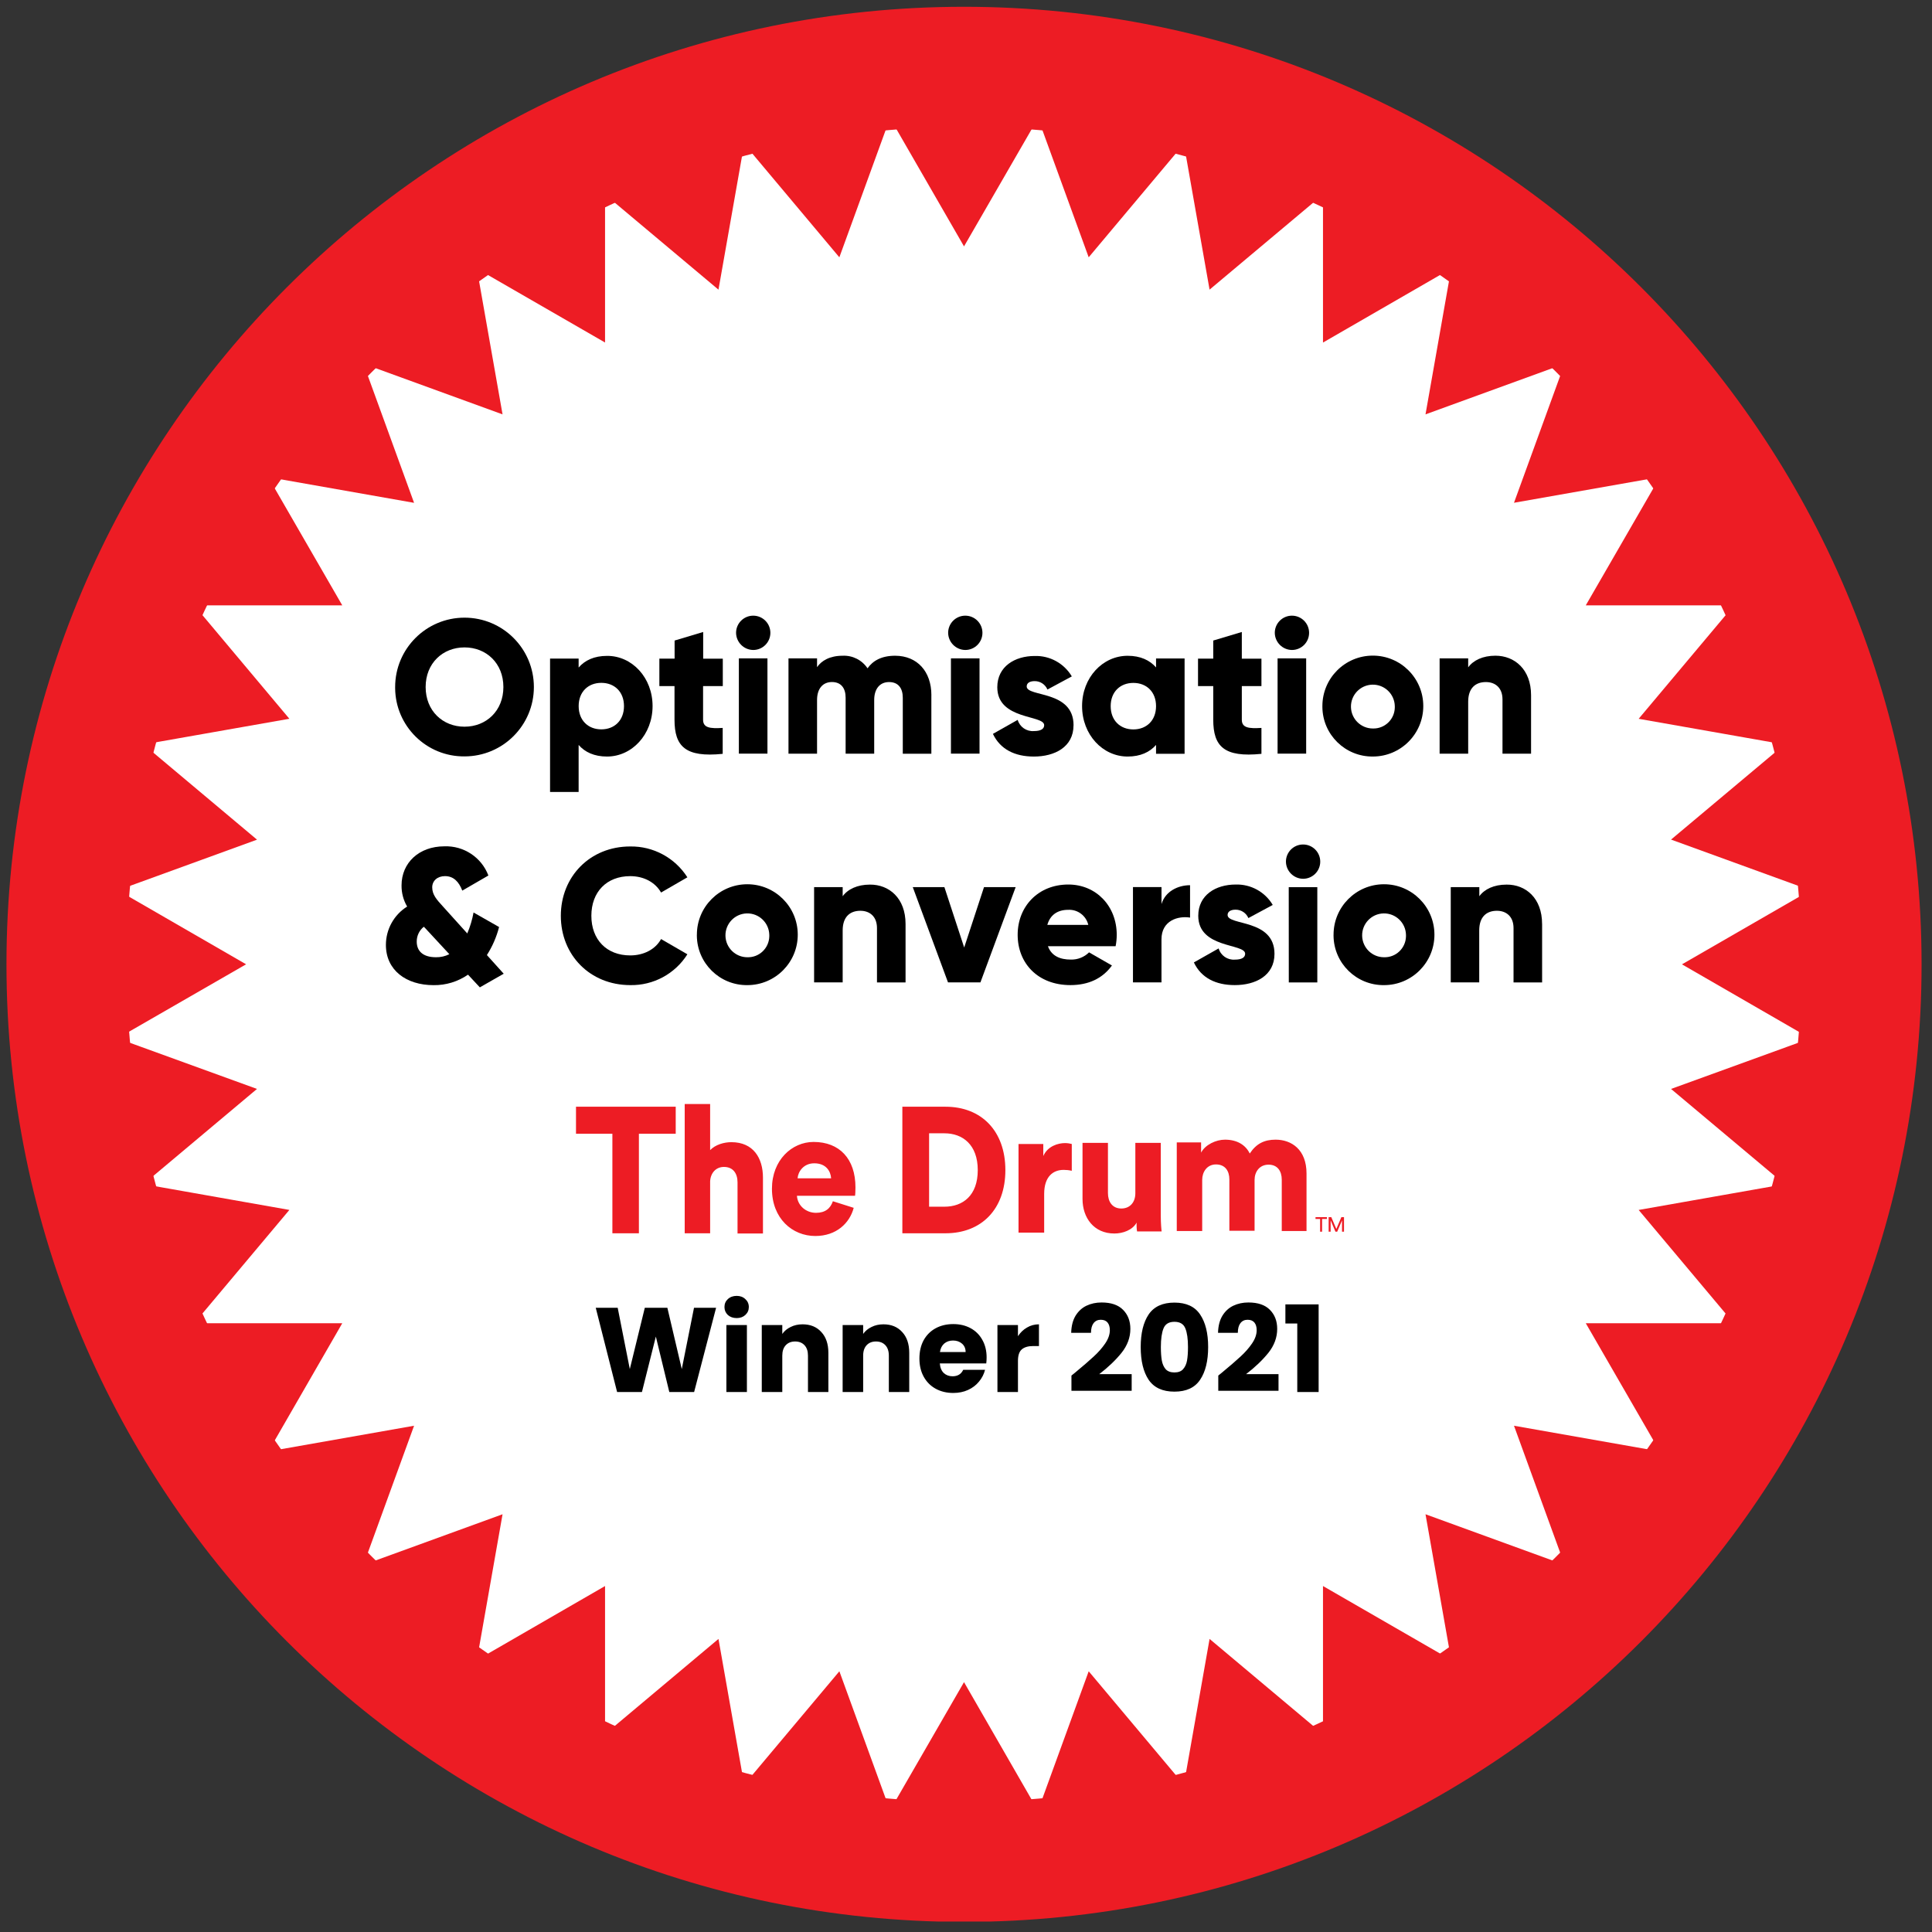 <?xml version="1.0" encoding="UTF-8"?>
<svg xmlns="http://www.w3.org/2000/svg" width="161" height="161" viewBox="0 0 161 161" fill="none">
  <rect x="0" y="0" width="161" height="161" fill="#333333" stroke="none"/>
  <g clip-path="url(#clip0_1756_1301)">
    <path d="M80.335 151.484C120.316 151.484 152.727 119.073 152.727 79.092C152.727 39.111 120.316 6.701 80.335 6.701C40.355 6.701 7.944 39.111 7.944 79.092C7.944 119.073 40.355 151.484 80.335 151.484Z" fill="white"></path>
    <path d="M90.724 21.441L100.43 9.874C100.953 9.25 100.871 8.318 100.247 7.793C100.049 7.625 99.81 7.516 99.554 7.47L87.206 5.292C86.401 5.152 85.634 5.691 85.494 6.498C85.451 6.752 85.474 7.013 85.56 7.254L90.724 21.441Z" fill="#ED1C24"></path>
    <path d="M100.797 24.136L112.364 14.433C112.988 13.908 113.07 12.976 112.547 12.352C112.379 12.154 112.163 12.001 111.917 11.912L100.137 7.624C99.371 7.345 98.523 7.739 98.243 8.505C98.155 8.749 98.132 9.013 98.175 9.27L100.797 24.136Z" fill="#ED1C24"></path>
    <path d="M110.249 28.546L123.323 20.999C124.029 20.59 124.273 19.686 123.864 18.98C123.735 18.757 123.547 18.569 123.323 18.44L112.465 12.169C111.76 11.76 110.856 12.004 110.447 12.71C110.32 12.931 110.252 13.182 110.249 13.438V28.546Z" fill="#ED1C24"></path>
    <path d="M118.792 34.531L132.978 29.367C133.745 29.088 134.141 28.24 133.862 27.473C133.773 27.229 133.621 27.014 133.423 26.846L123.819 18.788C123.194 18.263 122.262 18.344 121.737 18.968C121.569 19.169 121.458 19.408 121.412 19.664L118.792 34.531Z" fill="#ED1C24"></path>
    <path d="M126.166 41.898L141.035 39.275C141.84 39.133 142.375 38.367 142.233 37.564C142.187 37.31 142.076 37.069 141.911 36.871L133.85 27.267C133.327 26.643 132.393 26.559 131.768 27.084C131.57 27.252 131.418 27.468 131.329 27.712L126.166 41.898Z" fill="#ED1C24"></path>
    <path d="M132.149 50.445H147.244C148.059 50.445 148.722 49.785 148.724 48.97C148.724 48.711 148.656 48.455 148.526 48.229L142.256 37.371C141.847 36.665 140.943 36.421 140.237 36.83C140.014 36.96 139.826 37.148 139.697 37.371L132.149 50.445Z" fill="#ED1C24"></path>
    <path d="M136.555 59.9L151.419 62.52C152.224 62.662 152.988 62.123 153.13 61.321C153.176 61.065 153.153 60.803 153.064 60.56L148.779 48.785C148.499 48.018 147.651 47.622 146.885 47.901C146.641 47.99 146.425 48.143 146.258 48.341L136.555 59.9Z" fill="#ED1C24"></path>
    <path d="M139.254 69.965L153.451 75.126C154.215 75.408 155.063 75.014 155.345 74.25C155.434 74.004 155.459 73.74 155.411 73.481L153.235 61.135C153.096 60.33 152.329 59.795 151.524 59.934C151.268 59.98 151.026 60.092 150.828 60.259L139.254 69.965Z" fill="#ED1C24"></path>
    <path d="M140.164 80.362L153.238 87.909C153.944 88.318 154.848 88.074 155.257 87.368C155.384 87.148 155.452 86.896 155.455 86.64V74.091C155.45 73.276 154.782 72.618 153.967 72.624C153.711 72.624 153.459 72.695 153.238 72.822L140.164 80.362Z" fill="#ED1C24"></path>
    <path d="M139.254 90.745L150.818 100.448C151.443 100.973 152.375 100.894 152.9 100.27C153.068 100.072 153.179 99.831 153.225 99.574L155.401 87.226C155.535 86.421 154.989 85.659 154.185 85.528C153.938 85.487 153.687 85.51 153.451 85.591L139.254 90.745Z" fill="#ED1C24"></path>
    <path d="M136.555 100.829L146.258 112.392C146.781 113.017 147.715 113.101 148.339 112.575C148.537 112.408 148.69 112.192 148.779 111.948L153.067 100.166C153.346 99.399 152.95 98.551 152.183 98.272C151.939 98.183 151.678 98.16 151.421 98.206L136.555 100.829Z" fill="#ED1C24"></path>
    <path d="M132.149 110.27L139.697 123.344C140.105 124.05 141.009 124.293 141.715 123.885C141.938 123.755 142.126 123.567 142.256 123.344L148.526 112.486C148.935 111.78 148.691 110.876 147.985 110.468C147.76 110.338 147.506 110.27 147.244 110.27H132.149Z" fill="#ED1C24"></path>
    <path d="M126.166 118.811L131.329 132.999C131.609 133.766 132.456 134.162 133.223 133.883C133.467 133.794 133.683 133.642 133.85 133.444L141.911 123.837C142.434 123.213 142.352 122.281 141.728 121.755C141.53 121.588 141.291 121.479 141.035 121.433L126.166 118.811Z" fill="#ED1C24"></path>
    <path d="M118.792 126.188L121.412 141.057C121.555 141.862 122.321 142.397 123.124 142.255C123.38 142.209 123.619 142.098 123.819 141.93L133.423 133.872C134.048 133.349 134.131 132.415 133.606 131.79C133.438 131.592 133.223 131.44 132.979 131.351L118.792 126.188Z" fill="#ED1C24"></path>
    <path d="M110.249 132.169V147.267C110.254 148.082 110.922 148.74 111.737 148.735C111.993 148.735 112.244 148.664 112.465 148.537L123.323 142.268C124.029 141.86 124.273 140.956 123.864 140.25C123.735 140.027 123.547 139.839 123.323 139.709L110.249 132.169Z" fill="#ED1C24"></path>
    <path d="M100.798 136.577L98.176 151.446C98.036 152.251 98.574 153.017 99.382 153.157C99.636 153.2 99.897 153.177 100.138 153.091L111.918 148.808C112.685 148.531 113.081 147.684 112.804 146.917C112.715 146.673 112.563 146.455 112.365 146.287L100.798 136.577Z" fill="#ED1C24"></path>
    <path d="M90.725 139.273L85.561 153.462C85.281 154.229 85.677 155.076 86.444 155.356C86.688 155.445 86.949 155.467 87.206 155.422L99.554 153.244C100.359 153.101 100.895 152.335 100.752 151.532C100.707 151.279 100.595 151.037 100.43 150.839L90.725 139.273Z" fill="#ED1C24"></path>
    <path d="M80.335 140.179L72.787 153.256C72.379 153.961 72.622 154.865 73.328 155.274C73.549 155.401 73.8 155.469 74.057 155.472H86.593C87.408 155.467 88.065 154.799 88.06 153.984C88.06 153.728 87.989 153.477 87.862 153.256L80.335 140.179Z" fill="#ED1C24"></path>
    <path d="M69.948 139.273L60.242 150.837C59.719 151.461 59.8 152.393 60.425 152.919C60.623 153.086 60.861 153.195 61.118 153.241L73.466 155.419C74.271 155.561 75.035 155.023 75.177 154.221C75.223 153.965 75.2 153.703 75.111 153.459L69.948 139.273Z" fill="#ED1C24"></path>
    <path d="M59.873 136.577L48.307 146.282C47.68 146.805 47.596 147.737 48.117 148.364C48.284 148.567 48.505 148.719 48.754 148.808L60.533 153.091C61.303 153.37 62.151 152.972 62.43 152.202C62.519 151.959 62.542 151.7 62.496 151.446L59.873 136.577Z" fill="#ED1C24"></path>
    <path d="M50.421 132.169L37.347 139.72C36.641 140.128 36.398 141.032 36.806 141.738C36.936 141.961 37.124 142.149 37.347 142.279L48.205 148.554C48.911 148.963 49.815 148.719 50.223 148.014C50.35 147.793 50.419 147.541 50.421 147.285V132.169Z" fill="#ED1C24"></path>
    <path d="M41.88 126.188L27.693 131.351C26.927 131.631 26.53 132.478 26.81 133.245C26.899 133.489 27.051 133.705 27.249 133.872L36.853 141.93C37.477 142.456 38.409 142.377 38.935 141.752C39.102 141.554 39.214 141.313 39.26 141.057L41.88 126.188Z" fill="#ED1C24"></path>
    <path d="M34.506 118.811L19.637 121.433C18.832 121.575 18.297 122.342 18.439 123.144C18.485 123.398 18.596 123.639 18.761 123.837L26.822 133.444C27.345 134.068 28.279 134.152 28.904 133.627C29.102 133.459 29.254 133.243 29.343 132.999L34.506 118.811Z" fill="#ED1C24"></path>
    <path d="M28.522 110.27H13.427C12.612 110.275 11.954 110.942 11.96 111.757C11.96 112.014 12.031 112.265 12.158 112.486L18.428 123.344C18.837 124.05 19.741 124.293 20.446 123.885C20.67 123.755 20.858 123.567 20.987 123.344L28.522 110.27Z" fill="#ED1C24"></path>
    <path d="M24.114 100.827L9.25 98.199C8.445 98.057 7.681 98.595 7.539 99.397C7.493 99.654 7.516 99.915 7.605 100.159L11.893 111.941C12.172 112.708 13.02 113.104 13.787 112.825C14.031 112.736 14.246 112.583 14.414 112.385L24.114 100.827Z" fill="#ED1C24"></path>
    <path d="M21.416 90.744L7.22 85.59C6.453 85.311 5.605 85.707 5.326 86.474C5.237 86.717 5.214 86.979 5.26 87.235L7.435 99.583C7.578 100.388 8.344 100.924 9.147 100.782C9.403 100.736 9.642 100.624 9.842 100.457L21.416 90.744Z" fill="#ED1C24"></path>
    <path d="M20.508 80.358L7.434 72.808C6.728 72.399 5.824 72.643 5.415 73.349C5.288 73.569 5.22 73.821 5.217 74.077V86.616C5.222 87.431 5.89 88.088 6.705 88.083C6.961 88.083 7.213 88.012 7.434 87.885L20.508 80.358Z" fill="#ED1C24"></path>
    <path d="M21.418 69.972L9.854 60.266C9.23 59.741 8.298 59.822 7.772 60.446C7.605 60.647 7.493 60.886 7.447 61.142L5.272 73.488C5.127 74.29 5.66 75.057 6.462 75.199C6.719 75.245 6.985 75.222 7.232 75.133L21.418 69.972Z" fill="#ED1C24"></path>
    <path d="M24.114 59.897L14.411 48.33C13.886 47.706 12.954 47.627 12.329 48.152C12.129 48.32 11.979 48.538 11.89 48.782L7.602 60.564C7.328 61.334 7.729 62.179 8.496 62.453C8.737 62.539 8.996 62.562 9.25 62.517L24.114 59.897Z" fill="#ED1C24"></path>
    <path d="M28.522 50.445L20.975 37.371C20.566 36.665 19.662 36.421 18.956 36.83C18.733 36.96 18.545 37.148 18.416 37.371L12.145 48.229C11.736 48.935 11.98 49.839 12.686 50.247C12.907 50.374 13.158 50.443 13.415 50.445H28.522Z" fill="#ED1C24"></path>
    <path d="M34.506 41.903L29.342 27.712C29.063 26.945 28.215 26.549 27.448 26.828C27.204 26.917 26.989 27.07 26.821 27.267L18.761 36.877C18.238 37.501 18.319 38.433 18.943 38.958C19.141 39.126 19.38 39.235 19.637 39.281L34.506 41.903Z" fill="#ED1C24"></path>
    <path d="M41.879 34.531L39.259 19.664C39.12 18.86 38.353 18.324 37.548 18.463C37.292 18.509 37.051 18.621 36.853 18.788L27.249 26.846C26.624 27.369 26.54 28.304 27.066 28.928C27.233 29.126 27.449 29.279 27.693 29.367L41.879 34.531Z" fill="#ED1C24"></path>
    <path d="M50.421 28.543V13.445C50.416 12.63 49.749 11.973 48.934 11.978C48.677 11.978 48.426 12.049 48.205 12.176L37.347 18.447C36.641 18.855 36.398 19.759 36.806 20.465C36.936 20.688 37.124 20.876 37.347 21.006L50.421 28.543Z" fill="#ED1C24"></path>
    <path d="M59.873 24.138L62.495 9.271C62.637 8.466 62.102 7.702 61.297 7.558C61.04 7.512 60.776 7.535 60.533 7.626L48.753 11.914C47.986 12.191 47.59 13.039 47.867 13.805C47.956 14.049 48.108 14.267 48.306 14.435L59.873 24.138Z" fill="#ED1C24"></path>
    <path d="M69.946 21.442L75.11 7.255C75.389 6.486 74.991 5.638 74.222 5.359C73.978 5.27 73.719 5.247 73.465 5.293L61.117 7.471C60.312 7.613 59.776 8.38 59.918 9.182C59.964 9.436 60.076 9.677 60.241 9.875L69.946 21.442Z" fill="#ED1C24"></path>
    <path d="M80.335 20.532L87.883 7.458C88.291 6.752 88.048 5.848 87.342 5.439C87.121 5.312 86.87 5.244 86.613 5.241H74.067C73.252 5.246 72.595 5.914 72.6 6.729C72.6 6.985 72.671 7.237 72.798 7.458L80.335 20.532Z" fill="#ED1C24"></path>
    <path d="M80.335 155.157C121.643 155.157 155.131 121.669 155.131 80.361C155.131 39.052 121.643 5.565 80.335 5.565C39.026 5.565 5.539 39.052 5.539 80.361C5.539 121.669 39.026 155.157 80.335 155.157Z" stroke="#ED1C24" stroke-width="10" stroke-miterlimit="10"></path>
    <path d="M32.929 57.252C32.929 54.061 35.516 51.472 38.709 51.472C41.903 51.472 44.49 54.059 44.49 57.252C44.49 60.446 41.903 63.033 38.709 63.033C35.544 63.061 32.957 60.517 32.929 57.351C32.929 57.318 32.929 57.285 32.929 57.252ZM41.949 57.252C41.949 55.267 40.52 53.95 38.709 53.95C36.899 53.95 35.47 55.267 35.47 57.252C35.47 59.238 36.897 60.558 38.709 60.558C40.522 60.558 41.949 59.238 41.949 57.252Z" fill="black"></path>
    <path d="M54.381 58.841C54.381 61.207 52.667 63.045 50.585 63.045C49.522 63.045 48.742 62.679 48.219 62.078V65.997H45.838V54.88H48.219V55.627C48.742 55.025 49.519 54.657 50.585 54.657C52.667 54.644 54.381 56.467 54.381 58.838V58.841ZM51.999 58.841C51.999 57.65 51.205 56.904 50.111 56.904C49.016 56.904 48.222 57.647 48.222 58.841C48.222 60.034 49.016 60.78 50.111 60.78C51.205 60.78 51.999 60.034 51.999 58.841Z" fill="black"></path>
    <path d="M58.59 57.174V59.977C58.59 60.66 59.179 60.723 60.225 60.66V62.82C57.115 63.137 56.209 62.2 56.209 59.977V57.174H54.947V54.886H56.217V53.378L58.598 52.665V54.889H60.233V57.176H58.588L58.59 57.174Z" fill="black"></path>
    <path d="M61.339 52.736C61.339 51.946 61.979 51.306 62.768 51.306C63.558 51.306 64.198 51.946 64.198 52.736C64.198 53.525 63.558 54.165 62.768 54.165C61.984 54.157 61.349 53.52 61.339 52.736ZM61.572 54.863H63.954V62.804H61.572V54.863Z" fill="black"></path>
    <path d="M77.613 57.938V62.812H75.232V58.141C75.232 57.346 74.851 56.838 74.089 56.838C73.328 56.838 72.85 57.394 72.85 58.334V62.809H70.469V58.138C70.469 57.344 70.088 56.836 69.327 56.836C68.565 56.836 68.088 57.392 68.088 58.331V62.807H65.707V54.866H68.088V55.597C68.453 55.059 69.152 54.645 70.215 54.645C71.046 54.604 71.835 55.003 72.294 55.693C72.741 55.059 73.462 54.645 74.597 54.645C76.433 54.65 77.616 55.952 77.616 57.938H77.613Z" fill="black"></path>
    <path d="M79.012 52.736C79.012 51.946 79.651 51.306 80.441 51.306C81.231 51.306 81.87 51.946 81.87 52.736C81.87 53.525 81.231 54.165 80.441 54.165C79.657 54.157 79.022 53.52 79.012 52.736ZM79.245 54.863H81.627V62.804H79.245V54.863Z" fill="black"></path>
    <path d="M89.46 60.441C89.46 62.266 87.871 63.046 86.157 63.046C84.568 63.046 83.355 62.444 82.743 61.157L84.807 59.989C84.979 60.581 85.543 60.969 86.157 60.923C86.728 60.923 87.015 60.748 87.015 60.431C87.015 59.557 83.108 60.02 83.108 57.27C83.108 55.539 84.571 54.665 86.221 54.665C87.485 54.625 88.671 55.277 89.318 56.366L87.287 57.461C87.104 57.034 86.685 56.757 86.223 56.76C85.809 56.76 85.558 56.92 85.558 57.204C85.558 58.105 89.463 57.491 89.463 60.441H89.46Z" fill="black"></path>
    <path d="M98.716 54.873V62.814H96.337V62.078C95.812 62.679 95.035 63.045 93.969 63.045C91.889 63.045 90.173 61.22 90.173 58.841C90.173 56.462 91.889 54.649 93.969 54.649C95.032 54.649 95.812 55.015 96.337 55.619V54.873H98.716ZM96.337 58.846C96.337 57.655 95.543 56.909 94.446 56.909C93.349 56.909 92.557 57.653 92.557 58.846C92.557 60.039 93.352 60.785 94.446 60.785C95.54 60.785 96.337 60.039 96.337 58.846Z" fill="black"></path>
    <path d="M103.485 57.174V59.977C103.485 60.66 104.072 60.723 105.12 60.66V62.82C102.008 63.137 101.104 62.2 101.104 59.977V57.174H99.835V54.886H101.104V53.378L103.485 52.665V54.889H105.12V57.176H103.485V57.174Z" fill="black"></path>
    <path d="M106.232 52.736C106.232 51.946 106.872 51.306 107.661 51.306C108.451 51.306 109.091 51.946 109.091 52.736C109.091 53.525 108.451 54.165 107.661 54.165C106.877 54.157 106.242 53.52 106.232 52.736ZM106.465 54.863H108.847V62.804H106.465V54.863Z" fill="black"></path>
    <path d="M110.199 58.839C110.199 56.519 112.08 54.635 114.403 54.635C116.726 54.635 118.607 56.516 118.607 58.839C118.607 61.162 116.726 63.044 114.403 63.044C112.105 63.066 110.222 61.223 110.199 58.923C110.199 58.895 110.199 58.867 110.199 58.839ZM116.233 58.839C116.21 57.831 115.373 57.032 114.365 57.055C113.357 57.078 112.557 57.915 112.58 58.923C112.603 59.916 113.413 60.708 114.405 60.708C115.388 60.736 116.205 59.962 116.233 58.979C116.233 58.933 116.233 58.888 116.233 58.839Z" fill="black"></path>
    <path d="M127.589 57.935V62.809H125.208V58.283C125.208 57.3 124.588 56.838 123.824 56.838C122.951 56.838 122.349 57.348 122.349 58.473V62.807H119.968V54.865H122.349V55.612C122.778 55.023 123.57 54.642 124.619 54.642C126.223 54.642 127.589 55.79 127.589 57.932V57.935Z" fill="black"></path>
    <path d="M39.986 82.279L39.001 81.222C38.158 81.804 37.153 82.111 36.13 82.096C33.842 82.096 32.159 80.842 32.159 78.747C32.157 77.445 32.827 76.237 33.929 75.546C33.614 75.013 33.454 74.401 33.462 73.781C33.462 71.913 34.906 70.527 37.033 70.527C38.651 70.469 40.126 71.446 40.699 72.959L38.524 74.218C38.239 73.472 37.793 73.01 37.082 73.01C36.447 73.01 36.018 73.406 36.018 73.944C36.018 74.564 36.399 74.977 36.891 75.516L38.94 77.788C39.176 77.227 39.354 76.64 39.463 76.041L41.59 77.252C41.377 78.08 41.035 78.867 40.575 79.588L41.976 81.144L39.989 82.279H39.986ZM37.445 79.516L35.414 77.323L35.317 77.229C34.942 77.529 34.723 77.986 34.728 78.468C34.728 79.214 35.196 79.77 36.333 79.77C36.719 79.778 37.099 79.689 37.445 79.516Z" fill="black"></path>
    <path d="M46.736 76.32C46.736 73.05 49.166 70.539 52.517 70.539C54.444 70.509 56.246 71.484 57.282 73.109L55.089 74.378C54.599 73.52 53.647 73.012 52.52 73.012C50.552 73.012 49.28 74.33 49.28 76.315C49.28 78.3 50.55 79.618 52.52 79.618C53.647 79.618 54.622 79.11 55.089 78.254L57.282 79.524C56.254 81.156 54.446 82.129 52.517 82.093C49.166 82.088 46.736 79.59 46.736 76.32Z" fill="black"></path>
    <path d="M58.074 77.902C58.066 75.582 59.945 73.693 62.265 73.688C64.586 73.68 66.475 75.559 66.48 77.879C66.487 80.2 64.609 82.089 62.288 82.094H62.275C59.978 82.117 58.094 80.273 58.071 77.973C58.071 77.948 58.071 77.925 58.071 77.9L58.074 77.902ZM64.108 77.902C64.085 76.894 63.248 76.095 62.24 76.118C61.232 76.14 60.432 76.978 60.455 77.986C60.478 78.979 61.288 79.771 62.281 79.771C63.263 79.799 64.08 79.024 64.108 78.042C64.108 77.996 64.108 77.951 64.108 77.902Z" fill="black"></path>
    <path d="M75.463 76.994V81.869H73.082V77.342C73.082 76.36 72.462 75.898 71.698 75.898C70.827 75.898 70.223 76.408 70.223 77.533V81.866H67.842V73.925H70.223V74.687C70.652 74.098 71.447 73.717 72.493 73.717C74.097 73.704 75.463 74.849 75.463 76.994Z" fill="black"></path>
    <path d="M84.639 73.925L81.702 81.866H79.001L76.064 73.925H78.699L80.349 78.96L82.001 73.925H84.639Z" fill="black"></path>
    <path d="M89.232 79.965C89.801 79.98 90.352 79.764 90.755 79.363L92.662 80.457C91.885 81.536 90.71 82.092 89.202 82.092C86.485 82.092 84.805 80.267 84.805 77.901C84.805 75.535 86.518 73.71 89.027 73.71C91.344 73.71 93.061 75.502 93.061 77.901C93.061 78.221 93.03 78.541 92.967 78.853H87.328C87.63 79.68 88.361 79.965 89.235 79.965H89.232ZM90.692 77.076C90.509 76.304 89.801 75.773 89.009 75.819C88.105 75.819 87.503 76.266 87.277 77.076H90.692Z" fill="black"></path>
    <path d="M99.171 73.767V76.466C98.189 76.306 96.79 76.699 96.79 78.276V81.866H94.414V73.924H96.792V75.339C97.107 74.275 98.171 73.767 99.169 73.767H99.171Z" fill="black"></path>
    <path d="M106.207 79.487C106.207 81.312 104.618 82.092 102.902 82.092C101.313 82.092 100.099 81.49 99.49 80.203L101.554 79.035C101.726 79.626 102.287 80.015 102.902 79.969C103.473 79.969 103.762 79.794 103.762 79.477C103.762 78.603 99.855 79.063 99.855 76.316C99.855 74.585 101.315 73.711 102.968 73.711C104.232 73.671 105.418 74.323 106.062 75.412L104.032 76.506C103.851 76.08 103.432 75.806 102.968 75.806C102.554 75.806 102.3 75.966 102.3 76.25C102.3 77.154 106.207 76.557 106.207 79.487Z" fill="black"></path>
    <path d="M107.161 71.803C107.161 71.013 107.801 70.374 108.59 70.374C109.38 70.374 110.02 71.013 110.02 71.803C110.02 72.592 109.38 73.232 108.59 73.232C107.806 73.225 107.171 72.587 107.161 71.803ZM107.395 73.93H109.776V81.871H107.4L107.395 73.93Z" fill="black"></path>
    <path d="M111.13 77.902C111.123 75.582 113.002 73.693 115.322 73.688C117.642 73.68 119.531 75.559 119.536 77.879C119.544 80.2 117.665 82.089 115.345 82.094H115.332C113.035 82.117 111.151 80.273 111.128 77.973C111.128 77.948 111.128 77.925 111.128 77.9L111.13 77.902ZM117.165 77.902C117.142 76.894 116.304 76.095 115.297 76.118C114.289 76.14 113.489 76.978 113.512 77.986C113.535 78.979 114.344 79.771 115.337 79.771C116.32 79.799 117.137 79.024 117.165 78.042C117.165 77.996 117.165 77.951 117.165 77.902Z" fill="black"></path>
    <path d="M128.509 76.994V81.869H126.128V77.342C126.128 76.36 125.506 75.898 124.744 75.898C123.871 75.898 123.269 76.408 123.269 77.533V81.866H120.896V73.925H123.277V74.687C123.703 74.098 124.498 73.717 125.546 73.717C127.151 73.704 128.507 74.849 128.507 76.994H128.509Z" fill="black"></path>
    <path d="M56.31 94.48V92.227H48V94.48H51.032V102.773H53.242V94.48H56.31ZM59.178 98.437C59.215 97.756 59.653 97.244 60.329 97.244C61.096 97.244 61.461 97.793 61.461 98.532V102.792H63.58V98.134C63.58 96.506 62.776 95.181 60.95 95.181C60.329 95.181 59.616 95.389 59.178 95.843V92H57.059V102.773H59.178V98.437ZM66.466 98.191C66.502 97.642 66.959 96.942 67.854 96.942C68.859 96.942 69.224 97.623 69.26 98.191H66.466ZM69.406 100.103C69.206 100.69 68.785 101.069 68 101.069C67.178 101.069 66.466 100.482 66.411 99.649H71.251C71.269 99.611 71.288 99.27 71.288 98.948C71.288 96.563 69.954 95.162 67.799 95.162C65.991 95.162 64.329 96.676 64.329 99.062C64.329 101.542 66.027 103 67.945 103C69.699 103 70.813 101.921 71.142 100.652L69.406 100.103ZM77.425 100.558V94.442H78.703C80.219 94.442 81.48 95.389 81.48 97.51C81.48 99.63 80.237 100.558 78.703 100.558H77.425ZM78.794 102.773C81.79 102.773 83.781 100.766 83.781 97.51C83.781 94.253 81.79 92.227 78.794 92.227H75.196V102.773H78.794ZM89.315 95.332C89.169 95.294 88.968 95.257 88.749 95.257C88.183 95.257 87.306 95.503 86.941 96.336V95.332H84.877V102.716H87.014V99.497C87.014 98.021 87.781 97.49 88.639 97.49C88.84 97.49 89.078 97.51 89.315 97.566V95.332ZM94.758 102.621H96.804C96.785 102.508 96.731 101.959 96.731 101.296V95.237H94.612V99.441C94.612 100.179 94.174 100.709 93.443 100.709C92.694 100.709 92.329 100.141 92.329 99.422V95.237H90.21V99.914C90.21 101.485 91.16 102.792 92.859 102.792C93.552 102.792 94.356 102.527 94.722 101.883C94.703 102.072 94.722 102.489 94.758 102.621ZM100.183 102.583V98.324C100.183 97.661 100.584 97.036 101.333 97.036C102.1 97.036 102.447 97.585 102.447 98.286V102.565H104.548V98.324C104.548 97.661 104.95 97.055 105.717 97.055C106.466 97.055 106.813 97.604 106.813 98.305V102.583H108.877V97.793C108.877 95.787 107.616 94.972 106.301 94.972C105.37 94.972 104.694 95.294 104.146 96.127C103.799 95.408 103.087 94.972 102.082 94.972C101.333 94.972 100.438 95.389 100.091 96.052V95.2H98.064V102.583H100.183ZM110.575 101.58V101.429H109.626V101.58H110.009V102.64H110.174V101.58H110.575ZM112 102.64V101.429H111.781L111.361 102.413L110.941 101.429H110.721V102.64H110.886V101.694L111.288 102.64H111.434L111.836 101.694V102.64H112Z" fill="#ED1C24"></path>
    <path d="M59.675 108.98L57.844 116H55.775L54.654 111.38L53.495 116H51.425L49.645 108.98H51.474L52.484 114.09L53.734 108.98H55.614L56.815 114.09L57.834 108.98H59.675ZM61.392 109.84C61.092 109.84 60.845 109.753 60.652 109.58C60.465 109.4 60.372 109.18 60.372 108.92C60.372 108.653 60.465 108.433 60.652 108.26C60.845 108.08 61.092 107.99 61.392 107.99C61.685 107.99 61.925 108.08 62.112 108.26C62.305 108.433 62.402 108.653 62.402 108.92C62.402 109.18 62.305 109.4 62.112 109.58C61.925 109.753 61.685 109.84 61.392 109.84ZM62.242 110.42V116H60.532V110.42H62.242ZM66.881 110.36C67.535 110.36 68.055 110.573 68.441 111C68.835 111.42 69.031 112 69.031 112.74V116H67.331V112.97C67.331 112.597 67.235 112.307 67.041 112.1C66.848 111.893 66.588 111.79 66.261 111.79C65.935 111.79 65.675 111.893 65.481 112.1C65.288 112.307 65.191 112.597 65.191 112.97V116H63.481V110.42H65.191V111.16C65.365 110.913 65.598 110.72 65.891 110.58C66.185 110.433 66.515 110.36 66.881 110.36ZM73.62 110.36C74.273 110.36 74.793 110.573 75.18 111C75.573 111.42 75.77 112 75.77 112.74V116H74.07V112.97C74.07 112.597 73.973 112.307 73.78 112.1C73.586 111.893 73.326 111.79 73 111.79C72.673 111.79 72.413 111.893 72.22 112.1C72.026 112.307 71.93 112.597 71.93 112.97V116H70.22V110.42H71.93V111.16C72.103 110.913 72.336 110.72 72.63 110.58C72.923 110.433 73.253 110.36 73.62 110.36ZM82.218 113.12C82.218 113.28 82.208 113.447 82.188 113.62H78.318C78.345 113.967 78.455 114.233 78.648 114.42C78.848 114.6 79.091 114.69 79.378 114.69C79.805 114.69 80.101 114.51 80.268 114.15H82.088C81.995 114.517 81.825 114.847 81.578 115.14C81.338 115.433 81.035 115.663 80.668 115.83C80.301 115.997 79.891 116.08 79.438 116.08C78.891 116.08 78.405 115.963 77.978 115.73C77.551 115.497 77.218 115.163 76.978 114.73C76.738 114.297 76.618 113.79 76.618 113.21C76.618 112.63 76.735 112.123 76.968 111.69C77.208 111.257 77.541 110.923 77.968 110.69C78.395 110.457 78.885 110.34 79.438 110.34C79.978 110.34 80.458 110.453 80.878 110.68C81.298 110.907 81.625 111.23 81.858 111.65C82.098 112.07 82.218 112.56 82.218 113.12ZM80.468 112.67C80.468 112.377 80.368 112.143 80.168 111.97C79.968 111.797 79.718 111.71 79.418 111.71C79.131 111.71 78.888 111.793 78.688 111.96C78.495 112.127 78.375 112.363 78.328 112.67H80.468ZM84.83 111.35C85.03 111.043 85.28 110.803 85.58 110.63C85.88 110.45 86.213 110.36 86.58 110.36V112.17H86.11C85.683 112.17 85.363 112.263 85.15 112.45C84.937 112.63 84.83 112.95 84.83 113.41V116H83.12V110.42H84.83V111.35ZM89.287 114.63C89.513 114.45 89.617 114.367 89.597 114.38C90.25 113.84 90.763 113.397 91.136 113.05C91.516 112.703 91.837 112.34 92.097 111.96C92.356 111.58 92.487 111.21 92.487 110.85C92.487 110.577 92.423 110.363 92.296 110.21C92.17 110.057 91.98 109.98 91.727 109.98C91.473 109.98 91.273 110.077 91.126 110.27C90.987 110.457 90.916 110.723 90.916 111.07H89.266C89.28 110.503 89.4 110.03 89.626 109.65C89.86 109.27 90.163 108.99 90.537 108.81C90.916 108.63 91.337 108.54 91.796 108.54C92.59 108.54 93.186 108.743 93.587 109.15C93.993 109.557 94.197 110.087 94.197 110.74C94.197 111.453 93.953 112.117 93.466 112.73C92.98 113.337 92.36 113.93 91.606 114.51H94.306V115.9H89.287V114.63ZM95.059 112.25C95.059 111.103 95.279 110.2 95.719 109.54C96.166 108.88 96.883 108.55 97.869 108.55C98.856 108.55 99.569 108.88 100.009 109.54C100.456 110.2 100.679 111.103 100.679 112.25C100.679 113.41 100.456 114.32 100.009 114.98C99.569 115.64 98.856 115.97 97.869 115.97C96.883 115.97 96.166 115.64 95.719 114.98C95.279 114.32 95.059 113.41 95.059 112.25ZM98.999 112.25C98.999 111.577 98.926 111.06 98.779 110.7C98.633 110.333 98.329 110.15 97.869 110.15C97.409 110.15 97.106 110.333 96.959 110.7C96.813 111.06 96.739 111.577 96.739 112.25C96.739 112.703 96.766 113.08 96.819 113.38C96.873 113.673 96.979 113.913 97.139 114.1C97.306 114.28 97.549 114.37 97.869 114.37C98.189 114.37 98.429 114.28 98.589 114.1C98.756 113.913 98.866 113.673 98.919 113.38C98.973 113.08 98.999 112.703 98.999 112.25ZM101.523 114.63C101.749 114.45 101.853 114.367 101.833 114.38C102.486 113.84 102.999 113.397 103.373 113.05C103.753 112.703 104.073 112.34 104.333 111.96C104.593 111.58 104.723 111.21 104.723 110.85C104.723 110.577 104.659 110.363 104.533 110.21C104.406 110.057 104.216 109.98 103.963 109.98C103.709 109.98 103.509 110.077 103.363 110.27C103.223 110.457 103.153 110.723 103.153 111.07H101.503C101.516 110.503 101.636 110.03 101.863 109.65C102.096 109.27 102.399 108.99 102.773 108.81C103.153 108.63 103.573 108.54 104.033 108.54C104.826 108.54 105.423 108.743 105.823 109.15C106.229 109.557 106.433 110.087 106.433 110.74C106.433 111.453 106.189 112.117 105.703 112.73C105.216 113.337 104.596 113.93 103.843 114.51H106.543V115.9H101.523V114.63ZM107.116 110.29V108.7H109.886V116H108.106V110.29H107.116Z" fill="black"></path>
  </g>
  <defs>
    <clipPath id="clip0_1756_1301">
      <rect width="160.13" height="160.13" fill="white" transform="translate(0.333)"></rect>
    </clipPath>
  </defs>
</svg>
